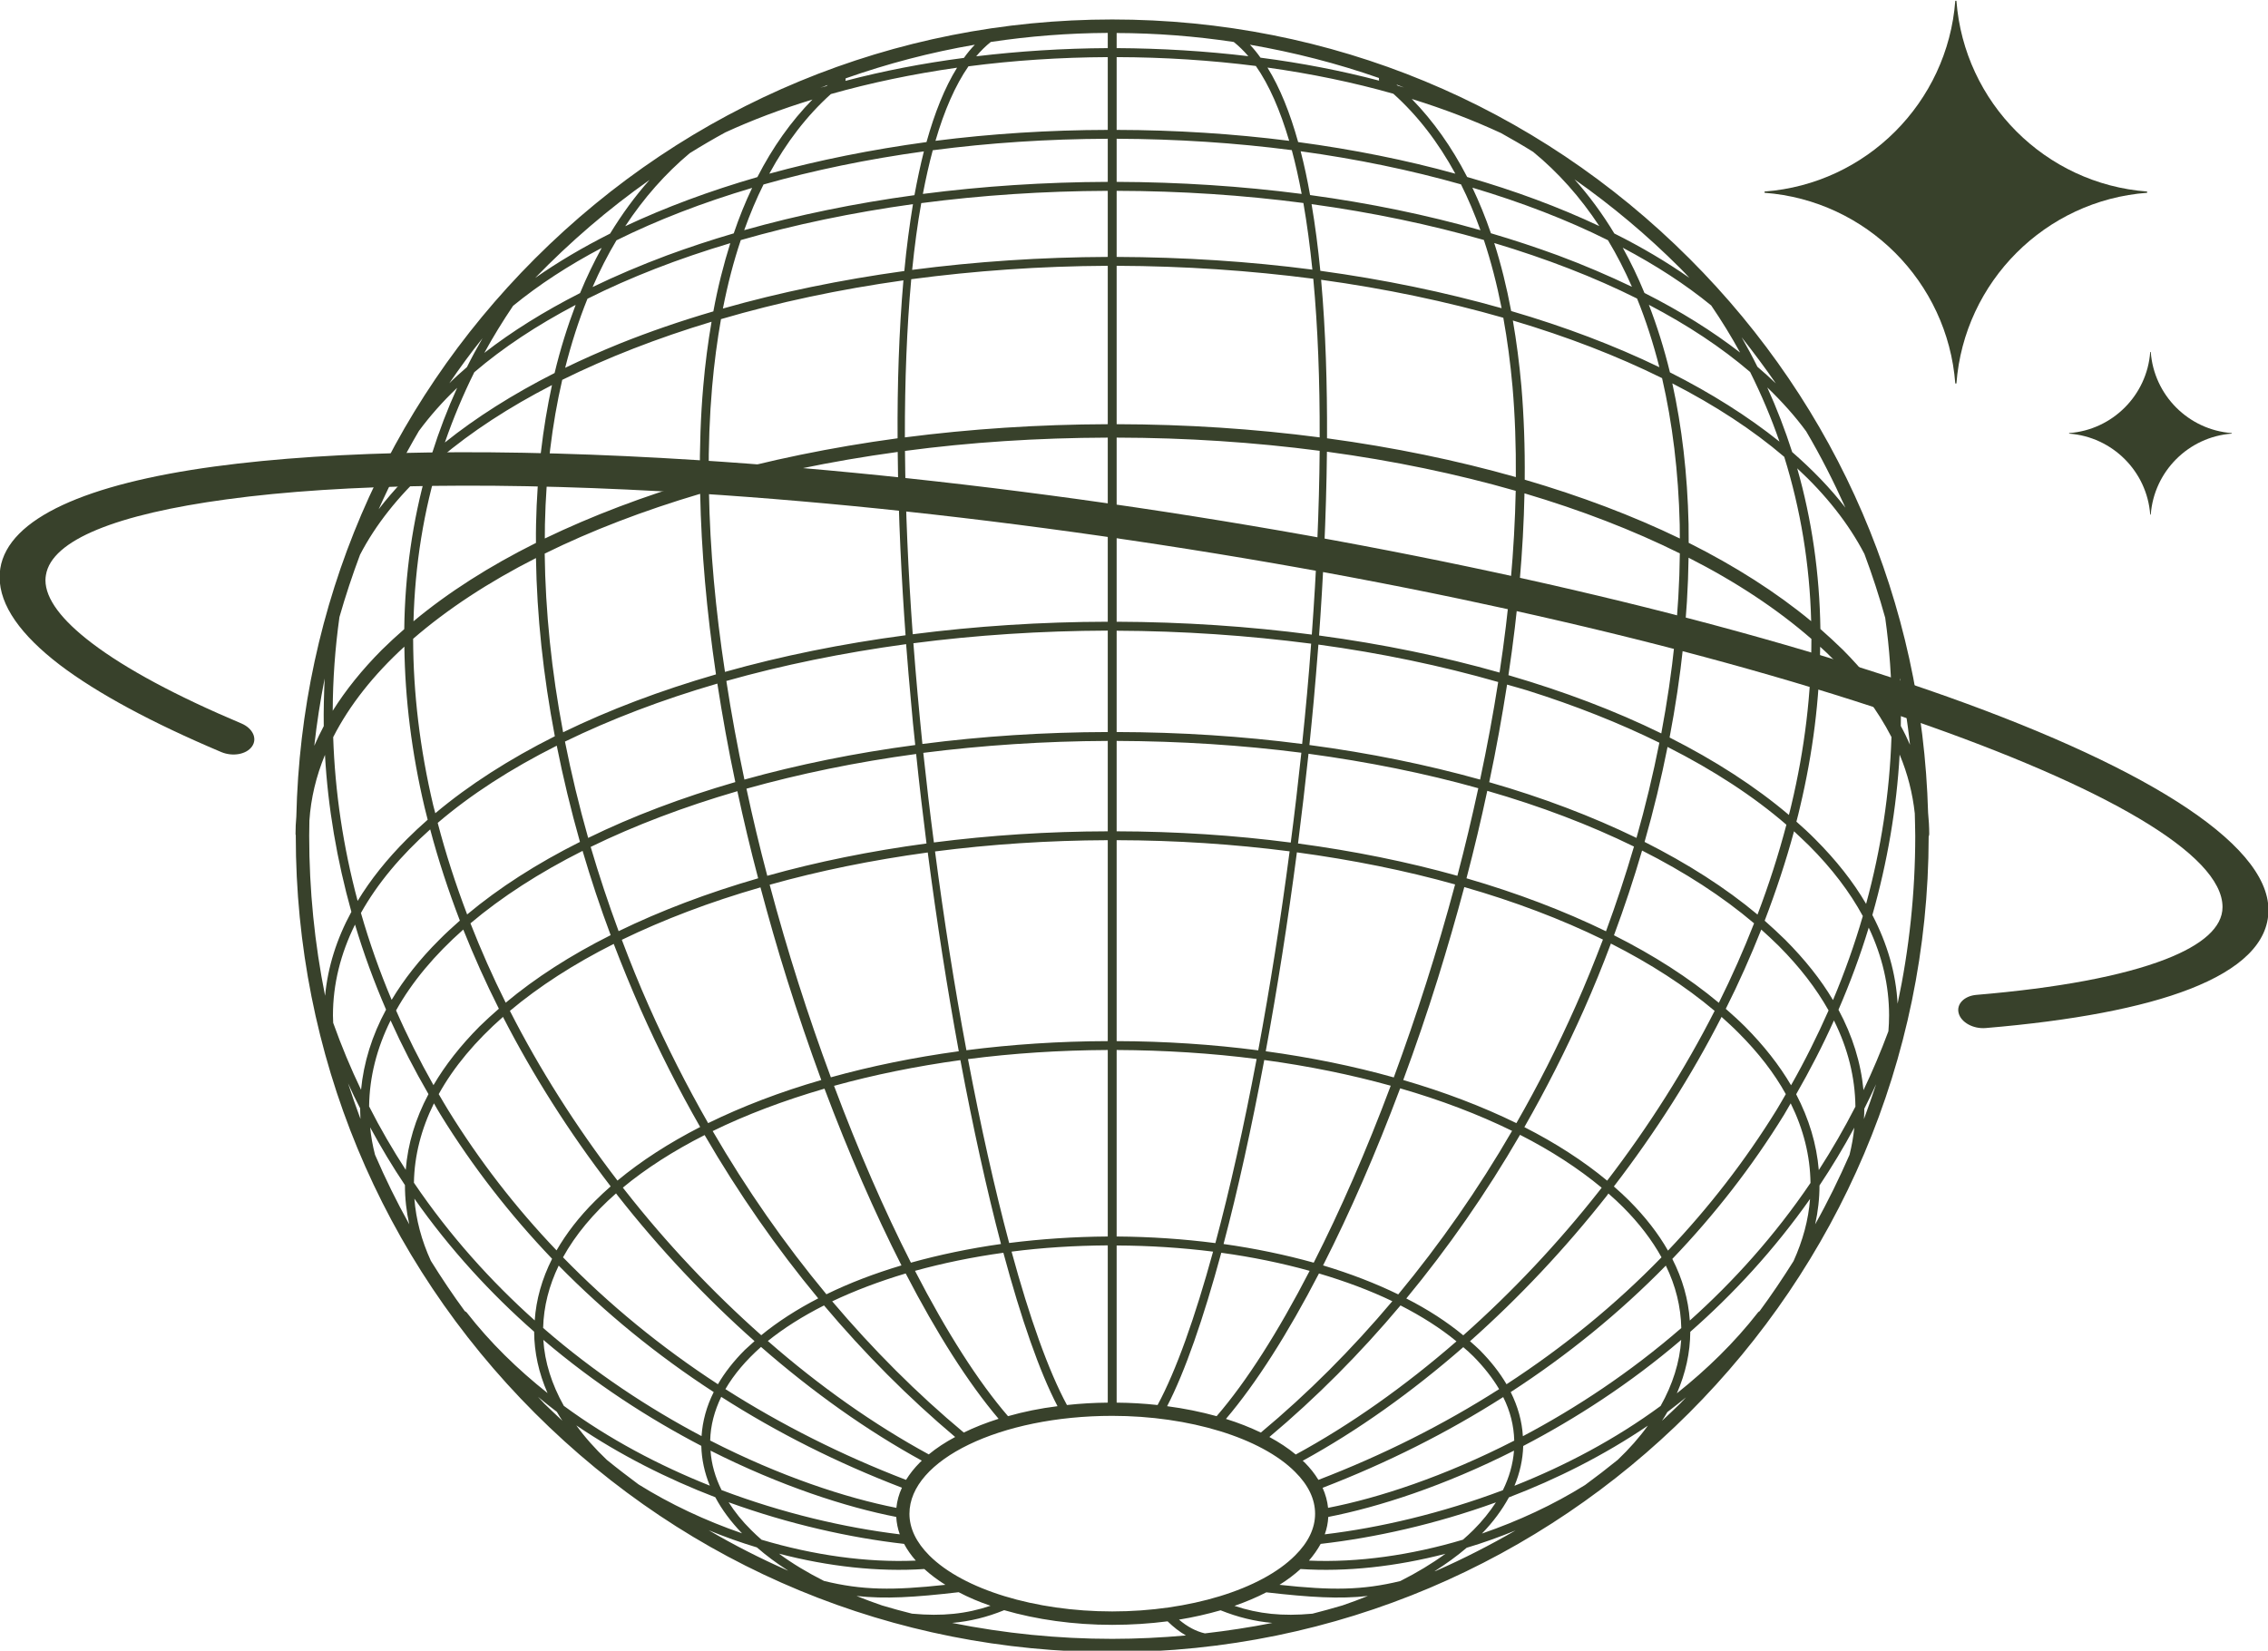 <?xml version="1.0" encoding="UTF-8" standalone="no"?><svg xmlns="http://www.w3.org/2000/svg" xmlns:xlink="http://www.w3.org/1999/xlink" fill="#000000" height="56.7" preserveAspectRatio="xMidYMid meet" version="1" viewBox="0.4 0.3 77.9 56.7" width="77.9" zoomAndPan="magnify"><g fill="#38412b" id="change1_1"><path d="M 11.551 23.605 C 11.527 24.148 11.512 24.695 11.52 25.242 C 11.402 25.465 11.293 25.691 11.195 25.918 C 11.281 25.137 11.402 24.363 11.551 23.605 Z M 22.711 6.48 C 22.215 7.035 21.766 7.652 21.355 8.324 C 20.422 8.793 19.562 9.301 18.781 9.848 C 19.98 8.609 21.297 7.477 22.711 6.48 Z M 58.426 9.844 C 57.645 9.297 56.781 8.785 55.848 8.32 C 55.438 7.641 54.98 7.02 54.48 6.461 C 55.762 7.363 56.977 8.379 58.105 9.508 C 58.215 9.613 58.32 9.73 58.426 9.844 Z M 65.688 25.238 C 65.699 24.684 65.684 24.137 65.656 23.59 C 65.805 24.348 65.918 25.109 66.004 25.883 C 65.91 25.668 65.805 25.449 65.688 25.238 Z M 65.578 34.777 C 65.52 33.734 65.227 32.719 64.711 31.73 C 65.227 29.914 65.543 28.066 65.648 26.219 C 65.926 26.883 66.094 27.559 66.168 28.242 C 66.172 28.496 66.184 28.754 66.184 29.012 C 66.184 30.973 65.977 32.902 65.578 34.777 Z M 57.484 49.105 C 57.551 49.008 57.609 48.906 57.668 48.805 C 57.887 48.641 58.098 48.469 58.312 48.297 C 58.242 48.367 58.176 48.445 58.105 48.516 C 57.902 48.719 57.691 48.91 57.484 49.105 Z M 18.879 48.281 C 19.094 48.457 19.309 48.633 19.527 48.797 C 19.586 48.898 19.648 49 19.715 49.102 C 19.508 48.906 19.301 48.715 19.098 48.516 C 19.023 48.438 18.953 48.359 18.879 48.281 Z M 14.289 22.512 C 14.312 24.309 14.539 26.152 14.984 28.035 C 15.02 28.176 15.055 28.316 15.09 28.457 C 14.84 28.676 14.602 28.898 14.375 29.125 C 13.688 29.812 13.121 30.523 12.684 31.246 C 12.188 29.391 11.906 27.508 11.844 25.621 C 12.402 24.527 13.227 23.484 14.289 22.512 Z M 12.766 19.355 C 13.301 18.324 14.078 17.348 15.066 16.441 C 14.57 18.191 14.309 20.023 14.285 21.91 C 14.016 22.145 13.758 22.383 13.516 22.621 C 12.836 23.305 12.277 24 11.828 24.715 C 11.832 23.637 11.91 22.562 12.059 21.496 C 12.266 20.77 12.504 20.055 12.766 19.355 Z M 16.973 11.918 C 16.785 12.242 16.605 12.574 16.438 12.91 C 16.227 13.094 16.023 13.273 15.832 13.465 C 16.195 12.934 16.574 12.414 16.973 11.918 Z M 20.324 10.367 C 19.086 10.996 17.984 11.684 17.035 12.422 C 17.336 11.871 17.668 11.332 18.023 10.805 C 18.906 10.082 19.93 9.414 21.066 8.816 C 20.797 9.309 20.547 9.824 20.324 10.367 Z M 26.234 6.754 C 26 7.242 25.789 7.766 25.602 8.316 C 24.812 8.547 24.047 8.801 23.305 9.074 C 22.398 9.414 21.551 9.773 20.754 10.16 C 21 9.594 21.273 9.059 21.574 8.555 C 22.977 7.859 24.543 7.254 26.234 6.754 Z M 24.09 5.562 C 24.492 5.312 24.898 5.074 25.312 4.848 C 26.238 4.422 27.242 4.043 28.305 3.719 C 27.57 4.469 26.941 5.355 26.414 6.383 C 24.781 6.855 23.254 7.422 21.875 8.07 C 22.512 7.102 23.254 6.262 24.09 5.562 Z M 28.785 3.258 C 28.715 3.273 28.645 3.293 28.574 3.316 C 28.66 3.281 28.746 3.25 28.832 3.219 C 28.816 3.23 28.801 3.242 28.785 3.258 Z M 33.508 2.289 C 32.094 2.473 30.73 2.738 29.438 3.078 C 29.445 3.051 29.449 3.02 29.445 2.992 C 30.875 2.488 32.355 2.098 33.883 1.836 C 33.75 1.973 33.625 2.125 33.508 2.289 Z M 47.77 3.07 C 46.477 2.73 45.113 2.465 43.695 2.281 C 43.582 2.121 43.461 1.973 43.332 1.836 C 44.844 2.098 46.328 2.477 47.766 2.98 C 47.758 3.012 47.758 3.039 47.77 3.07 Z M 48.406 3.242 C 48.395 3.23 48.379 3.219 48.363 3.203 C 48.449 3.238 48.539 3.27 48.625 3.305 C 48.555 3.285 48.48 3.262 48.406 3.242 Z M 56.453 10.152 C 55.656 9.77 54.809 9.406 53.906 9.07 C 53.16 8.797 52.395 8.543 51.609 8.312 C 51.422 7.762 51.207 7.242 50.973 6.746 C 52.664 7.25 54.23 7.852 55.629 8.551 C 55.934 9.055 56.207 9.59 56.453 10.152 Z M 59.176 10.793 C 59.535 11.32 59.867 11.859 60.168 12.41 C 59.219 11.676 58.121 10.988 56.883 10.363 C 56.66 9.82 56.41 9.301 56.137 8.809 C 57.273 9.41 58.293 10.07 59.176 10.793 Z M 60.762 12.898 C 60.594 12.555 60.41 12.219 60.219 11.883 C 60.629 12.402 61.023 12.93 61.395 13.469 C 61.191 13.277 60.98 13.082 60.762 12.898 Z M 63.699 22.621 C 63.453 22.379 63.195 22.145 62.926 21.906 C 62.898 20 62.633 18.152 62.129 16.387 C 63.117 17.301 63.895 18.285 64.438 19.328 C 64.707 20.047 64.945 20.777 65.152 21.52 C 65.301 22.578 65.375 23.641 65.379 24.711 C 64.934 23.996 64.375 23.301 63.699 22.621 Z M 62.746 29.125 C 62.543 28.918 62.324 28.719 62.102 28.523 C 62.145 28.359 62.188 28.195 62.223 28.035 C 62.672 26.152 62.898 24.309 62.918 22.516 C 63.074 22.656 63.227 22.801 63.371 22.949 C 64.234 23.809 64.898 24.703 65.367 25.617 C 65.305 27.535 65.012 29.457 64.496 31.348 C 64.051 30.586 63.465 29.844 62.746 29.125 Z M 63.359 34.652 C 62.938 33.941 62.387 33.254 61.719 32.582 C 61.492 32.359 61.258 32.145 61.012 31.926 C 61.402 30.906 61.742 29.883 62.02 28.855 C 62.191 29.016 62.363 29.176 62.531 29.34 C 63.316 30.125 63.934 30.938 64.383 31.766 C 64.102 32.738 63.758 33.703 63.359 34.652 Z M 65.262 35.723 C 65 36.426 64.715 37.098 64.406 37.746 C 64.316 36.805 64.031 35.883 63.547 34.984 C 63.949 34.055 64.297 33.117 64.586 32.164 C 65.051 33.145 65.285 34.152 65.285 35.18 C 65.285 35.359 65.277 35.543 65.262 35.723 Z M 64.434 38.383 C 64.574 38.109 64.707 37.828 64.84 37.543 C 64.707 37.945 64.57 38.34 64.422 38.738 C 64.43 38.617 64.434 38.504 64.434 38.383 Z M 52.418 51.336 C 52.605 50.891 52.703 50.438 52.719 49.969 C 54.512 49.035 56.375 47.836 58.145 46.324 C 58.094 47.094 57.852 47.855 57.438 48.594 C 55.883 49.738 54.164 50.645 52.418 51.336 Z M 49.742 54.25 C 49.719 54.258 49.695 54.27 49.672 54.273 C 50.074 54.016 50.445 53.75 50.777 53.465 C 51.344 53.297 51.906 53.094 52.453 52.871 C 51.574 53.379 50.672 53.84 49.742 54.25 Z M 26.398 53.453 C 26.719 53.734 27.078 54 27.469 54.25 C 27.461 54.25 27.453 54.246 27.445 54.242 C 26.523 53.836 25.617 53.375 24.742 52.863 C 25.281 53.086 25.836 53.285 26.398 53.453 Z M 19.062 46.324 C 20.832 47.832 22.695 49.031 24.488 49.965 C 24.5 50.43 24.598 50.887 24.781 51.332 C 23.039 50.637 21.32 49.734 19.766 48.59 C 19.352 47.852 19.109 47.09 19.062 46.324 Z M 12.77 38.371 C 12.77 38.492 12.777 38.609 12.781 38.734 C 12.629 38.328 12.488 37.922 12.355 37.512 C 12.488 37.805 12.625 38.094 12.77 38.371 Z M 16.195 31.922 C 15.949 32.141 15.711 32.355 15.488 32.582 C 14.816 33.25 14.273 33.941 13.852 34.645 C 13.438 33.664 13.086 32.668 12.797 31.66 C 13.363 30.648 14.168 29.688 15.176 28.789 C 15.453 29.836 15.797 30.883 16.195 31.922 Z M 19.523 25.914 C 19.742 27.012 20.008 28.117 20.32 29.219 C 18.848 29.957 17.543 30.793 16.445 31.711 C 16.047 30.664 15.707 29.613 15.434 28.566 C 16.57 27.594 17.945 26.707 19.523 25.914 Z M 19.359 13.527 C 19.039 15.004 18.848 16.598 18.812 18.305 C 18.805 18.52 18.809 18.734 18.809 18.949 C 17.211 19.746 15.793 20.648 14.602 21.641 C 14.652 19.703 14.953 17.832 15.508 16.047 C 16.59 15.129 17.887 14.285 19.359 13.527 Z M 19.449 13.113 C 18.016 13.84 16.75 14.641 15.68 15.5 C 15.965 14.676 16.301 13.871 16.691 13.086 C 17.676 12.242 18.848 11.469 20.172 10.773 C 19.891 11.512 19.645 12.293 19.449 13.113 Z M 24.902 10.996 C 23.781 11.324 22.703 11.695 21.688 12.102 C 21.035 12.367 20.41 12.645 19.812 12.934 C 20.023 12.102 20.277 11.305 20.578 10.562 C 22.047 9.824 23.699 9.184 25.484 8.652 C 25.254 9.383 25.055 10.164 24.902 10.996 Z M 31.758 7.312 C 31.637 8.047 31.535 8.816 31.461 9.609 C 29.285 9.91 27.191 10.34 25.23 10.898 C 25.395 10.059 25.598 9.277 25.844 8.547 C 27.688 8.016 29.672 7.602 31.758 7.312 Z M 32.133 5.5 C 32.012 5.977 31.906 6.477 31.809 7.004 C 29.773 7.281 27.809 7.684 25.961 8.207 C 26.16 7.652 26.379 7.129 26.625 6.637 C 28.348 6.148 30.199 5.766 32.133 5.5 Z M 38.449 4.762 C 36.422 4.766 34.434 4.895 32.531 5.137 C 32.832 4.102 33.211 3.23 33.664 2.578 C 35.215 2.375 36.816 2.27 38.449 2.262 Z M 44.68 5.137 C 42.773 4.895 40.785 4.766 38.754 4.762 L 38.754 2.262 C 40.395 2.266 41.996 2.371 43.535 2.566 C 43.996 3.223 44.371 4.094 44.68 5.137 Z M 45.398 7 C 45.305 6.477 45.199 5.973 45.074 5.496 C 47.012 5.762 48.859 6.145 50.582 6.633 C 50.828 7.125 51.051 7.652 51.25 8.207 C 49.398 7.68 47.438 7.277 45.398 7 Z M 51.977 10.887 C 50.031 10.336 47.941 9.902 45.75 9.602 C 45.672 8.809 45.574 8.043 45.449 7.312 C 47.539 7.598 49.523 8.016 51.367 8.543 C 51.609 9.273 51.812 10.051 51.977 10.887 Z M 57.395 12.914 C 55.859 12.172 54.152 11.523 52.305 10.984 C 52.148 10.152 51.957 9.379 51.723 8.648 C 53.512 9.184 55.16 9.82 56.629 10.555 C 56.93 11.297 57.184 12.086 57.395 12.914 Z M 57.758 13.09 C 57.559 12.273 57.316 11.5 57.035 10.77 C 58.359 11.461 59.527 12.234 60.512 13.078 C 60.898 13.852 61.238 14.652 61.52 15.469 C 60.441 14.605 59.176 13.805 57.758 13.09 Z M 58.402 18.945 C 58.402 18.734 58.402 18.52 58.398 18.305 C 58.359 16.578 58.168 14.961 57.84 13.469 C 59.309 14.223 60.605 15.07 61.684 15.992 C 62.246 17.797 62.559 19.684 62.609 21.637 C 61.414 20.648 60 19.746 58.402 18.945 Z M 56.887 29.219 C 57.199 28.129 57.461 27.039 57.676 25.957 C 59.258 26.758 60.629 27.652 61.758 28.629 C 61.488 29.656 61.156 30.691 60.766 31.715 C 59.664 30.793 58.359 29.961 56.887 29.219 Z M 59.438 34.746 C 58.414 33.891 57.203 33.113 55.836 32.426 C 56.195 31.461 56.516 30.492 56.801 29.516 C 58.27 30.258 59.562 31.094 60.648 32.016 C 60.289 32.934 59.887 33.844 59.438 34.746 Z M 61.918 37.578 C 61.516 36.891 60.988 36.219 60.336 35.562 C 60.129 35.355 59.902 35.152 59.676 34.953 C 60.129 34.055 60.531 33.145 60.895 32.23 C 61.102 32.418 61.309 32.605 61.5 32.797 C 62.215 33.516 62.781 34.25 63.207 35.008 C 62.824 35.875 62.398 36.734 61.918 37.578 Z M 46.016 52.094 C 45.992 51.863 45.93 51.633 45.828 51.406 C 48.047 50.551 50.121 49.508 52.031 48.289 C 52.273 48.773 52.398 49.273 52.41 49.785 C 50.012 51.016 47.746 51.758 46.016 52.094 Z M 45.902 53.004 C 45.973 52.812 46.012 52.609 46.023 52.406 C 47.746 52.07 50 51.344 52.402 50.129 C 52.367 50.59 52.238 51.047 52.02 51.488 C 49.914 52.281 47.797 52.777 45.902 53.004 Z M 44.348 54.738 C 44.617 54.57 44.859 54.387 45.07 54.195 C 46.648 54.301 48.359 54.109 50.047 53.672 C 49.586 54.008 49.062 54.324 48.496 54.609 C 47.191 54.926 46.141 54.934 44.348 54.738 Z M 34.891 55.609 C 35.996 55.93 37.27 56.113 38.602 56.113 C 39.262 56.113 39.898 56.07 40.504 55.992 C 40.707 56.191 40.918 56.355 41.133 56.477 C 40.297 56.551 39.453 56.594 38.602 56.594 C 36.734 56.594 34.895 56.406 33.102 56.047 C 33.727 55.992 34.305 55.848 34.891 55.609 Z M 32.148 54.195 C 32.359 54.387 32.602 54.57 32.871 54.738 C 31.066 54.934 30.016 54.926 28.703 54.605 C 28.137 54.32 27.617 54.008 27.156 53.668 C 28.848 54.109 30.566 54.301 32.148 54.195 Z M 31.184 52.406 C 31.195 52.605 31.234 52.809 31.305 53.004 C 29.41 52.773 27.289 52.281 25.184 51.484 C 24.965 51.043 24.836 50.59 24.805 50.129 C 27.203 51.34 29.457 52.07 31.184 52.406 Z M 25.172 48.281 C 27.086 49.508 29.16 50.551 31.379 51.402 C 31.273 51.629 31.211 51.859 31.188 52.094 C 29.457 51.754 27.195 51.012 24.793 49.781 C 24.805 49.266 24.938 48.766 25.172 48.281 Z M 15.117 37.883 C 14.668 38.727 14.406 39.594 14.336 40.484 C 13.887 39.789 13.465 39.07 13.078 38.305 C 13.09 37.289 13.344 36.301 13.816 35.352 C 14.203 36.211 14.637 37.055 15.117 37.883 Z M 17.535 34.949 C 17.301 35.152 17.078 35.355 16.867 35.562 C 16.219 36.215 15.691 36.887 15.289 37.574 C 14.812 36.73 14.383 35.875 14.004 35.008 C 14.551 34.027 15.332 33.098 16.312 32.23 C 16.676 33.141 17.082 34.051 17.535 34.949 Z M 21.375 32.422 C 20.004 33.109 18.793 33.887 17.77 34.742 C 17.32 33.844 16.918 32.93 16.559 32.016 C 17.633 31.109 18.93 30.273 20.41 29.527 C 20.695 30.496 21.016 31.465 21.375 32.422 Z M 25.727 27.477 C 25.938 28.465 26.176 29.465 26.441 30.469 C 24.699 30.973 23.094 31.582 21.648 32.285 C 21.293 31.324 20.973 30.359 20.688 29.391 C 22.195 28.656 23.891 28.012 25.727 27.477 Z M 25.039 23.781 C 25.211 24.891 25.414 26.02 25.656 27.164 C 23.824 27.695 22.125 28.336 20.602 29.082 C 20.289 27.977 20.023 26.871 19.805 25.773 C 21.375 25.008 23.133 24.336 25.039 23.781 Z M 24.449 17.262 C 24.488 19.215 24.672 21.297 24.992 23.465 C 23.09 24.016 21.328 24.68 19.742 25.453 C 19.344 23.359 19.133 21.297 19.109 19.316 C 20.707 18.527 22.5 17.84 24.449 17.262 Z M 24.555 13.57 C 24.465 14.59 24.43 15.664 24.438 16.777 C 22.516 17.34 20.727 18.02 19.113 18.797 C 19.113 18.637 19.113 18.473 19.117 18.312 C 19.156 16.535 19.359 14.871 19.711 13.348 C 21.254 12.586 22.973 11.914 24.84 11.352 C 24.719 12.059 24.621 12.793 24.555 13.57 Z M 31.23 15.355 C 28.949 15.664 26.773 16.113 24.742 16.688 C 24.734 15.629 24.773 14.594 24.859 13.594 C 24.93 12.777 25.035 11.996 25.164 11.262 C 27.121 10.688 29.227 10.238 31.43 9.93 C 31.277 11.68 31.219 13.539 31.23 15.355 Z M 38.449 9.43 L 38.449 14.871 C 36.059 14.879 33.723 15.035 31.48 15.324 C 31.477 13.387 31.547 11.555 31.699 9.891 C 33.871 9.602 36.133 9.441 38.449 9.43 Z M 38.449 6.855 L 38.449 9.125 C 36.172 9.133 33.914 9.285 31.73 9.57 C 31.812 8.766 31.914 7.992 32.043 7.277 C 34.094 7.008 36.242 6.863 38.449 6.855 Z M 38.449 6.547 C 36.277 6.555 34.152 6.695 32.098 6.961 C 32.199 6.434 32.312 5.93 32.438 5.461 C 34.371 5.207 36.387 5.074 38.449 5.066 Z M 38.754 6.547 L 38.754 5.066 C 40.82 5.074 42.836 5.207 44.77 5.457 C 44.898 5.926 45.008 6.43 45.109 6.961 C 43.055 6.695 40.926 6.555 38.754 6.547 Z M 38.754 9.125 L 38.754 6.855 C 40.965 6.859 43.113 7.004 45.168 7.273 C 45.293 7.992 45.395 8.758 45.477 9.562 C 43.324 9.281 41.066 9.133 38.754 9.125 Z M 45.727 15.324 C 43.488 15.031 41.148 14.875 38.754 14.871 L 38.754 9.43 C 41.082 9.438 43.344 9.594 45.508 9.875 C 45.664 11.543 45.734 13.383 45.727 15.324 Z M 52.352 13.594 C 52.438 14.594 52.473 15.629 52.465 16.688 C 50.438 16.113 48.262 15.664 45.98 15.355 C 45.988 13.531 45.934 11.668 45.777 9.91 C 47.988 10.215 50.086 10.656 52.035 11.215 C 52.172 11.969 52.277 12.762 52.352 13.594 Z M 52.77 16.777 C 52.781 15.664 52.742 14.59 52.656 13.57 C 52.586 12.781 52.488 12.031 52.363 11.309 C 54.23 11.863 55.949 12.527 57.488 13.289 C 57.844 14.832 58.051 16.512 58.094 18.312 C 58.098 18.473 58.094 18.637 58.098 18.797 C 56.484 18.016 54.695 17.34 52.77 16.777 Z M 52.211 23.492 C 52.539 21.309 52.723 19.215 52.762 17.246 C 54.699 17.82 56.492 18.512 58.098 19.309 C 58.078 21.301 57.859 23.383 57.461 25.492 C 55.879 24.715 54.113 24.047 52.211 23.492 Z M 51.551 27.168 C 51.793 26.031 51.992 24.914 52.164 23.816 C 52.395 23.883 52.629 23.945 52.859 24.016 C 54.508 24.535 56.023 25.137 57.395 25.812 C 57.18 26.898 56.918 27.992 56.609 29.082 C 55.082 28.34 53.387 27.695 51.551 27.168 Z M 50.77 30.469 C 51.035 29.461 51.273 28.457 51.484 27.465 C 53.316 27.992 55.008 28.637 56.523 29.379 C 56.238 30.352 55.918 31.324 55.562 32.289 C 54.117 31.586 52.508 30.973 50.77 30.469 Z M 54.523 34.852 C 53.906 36.242 53.227 37.586 52.484 38.879 C 51.312 38.305 50.008 37.809 48.598 37.398 C 49.016 36.27 49.414 35.105 49.785 33.918 C 50.113 32.859 50.418 31.809 50.695 30.77 C 52.422 31.266 54.02 31.871 55.457 32.574 C 55.164 33.34 54.859 34.102 54.523 34.852 Z M 55.602 40.855 C 54.789 40.18 53.832 39.562 52.758 39.016 C 53.5 37.719 54.184 36.371 54.805 34.977 C 55.137 34.227 55.445 33.473 55.73 32.711 C 57.086 33.398 58.285 34.172 59.293 35.023 C 58.273 37.027 57.035 38.984 55.602 40.855 Z M 56.363 41.547 C 56.195 41.379 56.016 41.215 55.832 41.055 C 57.266 39.188 58.508 37.234 59.531 35.23 C 59.734 35.414 59.934 35.594 60.117 35.781 C 60.801 36.465 61.34 37.164 61.738 37.883 C 61.633 38.066 61.527 38.25 61.418 38.43 C 60.344 40.168 59.094 41.781 57.691 43.258 C 57.355 42.668 56.914 42.102 56.363 41.547 Z M 51.223 46.672 C 51.117 46.57 51.004 46.469 50.891 46.371 C 52.566 44.883 54.152 43.199 55.586 41.379 C 55.605 41.352 55.625 41.32 55.645 41.297 C 55.82 41.449 55.988 41.605 56.145 41.762 C 56.703 42.32 57.141 42.898 57.469 43.488 C 55.887 45.117 54.102 46.574 52.145 47.848 C 51.91 47.445 51.602 47.055 51.223 46.672 Z M 45.211 50.535 C 45.188 50.512 45.168 50.496 45.145 50.477 C 47.023 49.449 48.887 48.121 50.66 46.574 C 50.781 46.676 50.898 46.781 51.008 46.891 C 51.371 47.258 51.664 47.633 51.891 48.016 C 49.977 49.238 47.902 50.281 45.684 51.133 C 45.559 50.926 45.402 50.727 45.211 50.535 Z M 26.539 46.566 C 28.316 48.117 30.184 49.445 32.062 50.473 C 32.039 50.496 32.016 50.512 31.996 50.535 C 31.805 50.727 31.648 50.926 31.52 51.133 C 29.301 50.281 27.23 49.234 25.316 48.016 C 25.613 47.504 26.027 47.02 26.539 46.566 Z M 21.559 41.293 C 21.582 41.32 21.602 41.352 21.625 41.379 C 23.055 43.199 24.641 44.883 26.316 46.367 C 26.203 46.469 26.09 46.57 25.98 46.672 C 25.602 47.051 25.293 47.445 25.059 47.848 C 23.105 46.574 21.32 45.113 19.738 43.488 C 20.164 42.715 20.781 41.977 21.559 41.293 Z M 21.375 41.051 C 21.191 41.211 21.012 41.379 20.844 41.547 C 20.289 42.098 19.852 42.668 19.516 43.25 C 18.109 41.777 16.863 40.168 15.793 38.43 C 15.68 38.25 15.578 38.066 15.469 37.883 C 15.988 36.945 16.734 36.059 17.676 35.23 C 18.703 37.23 19.941 39.184 21.375 41.051 Z M 22.406 34.977 C 23.023 36.367 23.707 37.715 24.449 39.012 C 23.375 39.562 22.418 40.18 21.609 40.852 C 20.176 38.984 18.934 37.027 17.914 35.023 C 18.914 34.184 20.113 33.41 21.48 32.723 C 21.77 33.48 22.078 34.23 22.406 34.977 Z M 27.426 33.918 C 27.797 35.105 28.195 36.27 28.609 37.398 C 27.199 37.805 25.895 38.305 24.723 38.879 C 23.984 37.586 23.301 36.242 22.684 34.852 C 22.352 34.105 22.047 33.348 21.758 32.582 C 23.184 31.891 24.781 31.281 26.52 30.781 C 26.797 31.816 27.094 32.867 27.426 33.918 Z M 32.266 29.582 C 32.574 31.945 32.934 34.25 33.332 36.41 C 31.789 36.621 30.316 36.922 28.938 37.305 C 28.16 35.211 27.445 32.98 26.836 30.691 C 28.527 30.215 30.348 29.844 32.266 29.582 Z M 31.867 26.199 C 31.973 27.227 32.094 28.258 32.223 29.273 C 30.305 29.531 28.469 29.902 26.754 30.383 C 26.492 29.395 26.254 28.395 26.039 27.391 C 27.852 26.883 29.809 26.477 31.867 26.199 Z M 31.523 22.426 C 31.578 23.141 31.633 23.797 31.688 24.375 C 31.73 24.879 31.781 25.387 31.836 25.891 C 29.773 26.164 27.805 26.566 25.969 27.078 C 25.73 25.949 25.52 24.82 25.348 23.691 C 27.27 23.148 29.344 22.723 31.523 22.426 Z M 31.504 22.121 C 29.324 22.41 27.242 22.832 25.301 23.379 C 24.98 21.27 24.785 19.18 24.75 17.172 C 26.762 16.594 28.938 16.137 31.234 15.824 C 31.254 18.094 31.371 20.289 31.504 22.121 Z M 38.449 21.656 C 36.152 21.66 33.906 21.809 31.75 22.086 C 31.594 19.926 31.5 17.805 31.484 15.789 C 33.707 15.492 36.043 15.34 38.449 15.332 Z M 45.457 22.098 C 43.305 21.816 41.055 21.664 38.754 21.656 L 38.754 15.332 C 41.148 15.336 43.488 15.492 45.727 15.785 C 45.711 17.805 45.617 19.93 45.457 22.098 Z M 45.707 22.129 C 45.84 20.293 45.953 18.098 45.977 15.816 C 48.258 16.125 50.434 16.578 52.461 17.16 C 52.422 19.176 52.227 21.281 51.906 23.402 C 49.969 22.852 47.887 22.422 45.707 22.129 Z M 45.375 25.891 C 45.426 25.387 45.477 24.879 45.523 24.375 C 45.574 23.801 45.629 23.152 45.684 22.441 C 47.836 22.734 49.91 23.168 51.859 23.727 C 51.684 24.844 51.477 25.961 51.238 27.078 C 49.402 26.566 47.434 26.164 45.375 25.891 Z M 44.984 29.273 C 45.113 28.254 45.234 27.227 45.344 26.191 C 47.391 26.469 49.352 26.863 51.176 27.375 C 50.957 28.387 50.719 29.391 50.457 30.383 C 48.738 29.902 46.906 29.531 44.984 29.273 Z M 43.875 36.41 C 44.273 34.246 44.637 31.941 44.945 29.578 C 46.852 29.836 48.676 30.203 50.379 30.68 C 49.766 32.973 49.047 35.211 48.273 37.309 C 46.895 36.922 45.418 36.621 43.875 36.41 Z M 45.523 43.672 C 44.551 43.402 43.512 43.184 42.426 43.031 C 42.918 41.172 43.391 39.027 43.824 36.711 C 45.348 36.918 46.805 37.215 48.168 37.594 C 47.336 39.82 46.434 41.879 45.523 43.672 Z M 48.426 44.762 C 47.641 44.379 46.777 44.047 45.844 43.766 C 46.766 41.953 47.664 39.895 48.492 37.684 C 49.887 38.086 51.18 38.578 52.336 39.145 C 51.172 41.152 49.859 43.031 48.426 44.762 Z M 48.703 44.902 C 50.133 43.172 51.445 41.289 52.609 39.281 C 53.672 39.82 54.613 40.434 55.414 41.098 C 55.391 41.129 55.367 41.156 55.344 41.188 C 53.914 43.008 52.328 44.688 50.66 46.168 C 50.098 45.703 49.441 45.277 48.703 44.902 Z M 45.703 44.043 C 46.613 44.312 47.461 44.629 48.223 44.996 C 46.828 46.652 45.316 48.168 43.707 49.508 C 43.34 49.332 42.938 49.172 42.508 49.039 C 43.551 47.812 44.641 46.094 45.703 44.043 Z M 42.348 43.332 C 43.41 43.477 44.43 43.688 45.383 43.953 C 44.301 46.051 43.207 47.766 42.188 48.945 C 41.652 48.797 41.082 48.68 40.488 48.602 C 41.102 47.418 41.734 45.594 42.348 43.332 Z M 38.754 43.082 C 39.891 43.086 41 43.16 42.066 43.293 C 41.445 45.559 40.797 47.383 40.16 48.562 C 39.707 48.512 39.234 48.484 38.754 48.48 Z M 37.047 48.562 C 36.41 47.383 35.762 45.559 35.145 43.293 C 36.199 43.156 37.309 43.086 38.449 43.078 L 38.449 48.48 C 37.973 48.484 37.5 48.512 37.047 48.562 Z M 35.023 48.945 C 34.004 47.766 32.91 46.051 31.828 43.953 C 32.777 43.691 33.793 43.48 34.863 43.332 C 35.473 45.598 36.105 47.418 36.723 48.602 C 36.125 48.676 35.555 48.793 35.023 48.945 Z M 33.504 49.508 C 31.895 48.168 30.383 46.652 28.984 45 C 29.75 44.637 30.594 44.316 31.508 44.043 C 32.57 46.094 33.66 47.812 34.699 49.035 C 34.27 49.172 33.867 49.328 33.504 49.508 Z M 28.504 44.898 C 27.77 45.277 27.109 45.703 26.547 46.164 C 24.879 44.684 23.293 43.008 21.867 41.188 C 21.84 41.156 21.816 41.125 21.793 41.094 C 22.586 40.438 23.531 39.832 24.602 39.289 C 25.766 41.293 27.074 43.172 28.504 44.898 Z M 31.363 43.766 C 30.434 44.043 29.566 44.375 28.785 44.758 C 27.352 43.031 26.043 41.156 24.879 39.152 C 26.027 38.59 27.32 38.102 28.719 37.695 C 29.547 39.898 30.445 41.957 31.363 43.766 Z M 34.781 43.031 C 33.695 43.184 32.66 43.402 31.688 43.672 C 30.777 41.879 29.879 39.82 29.047 37.598 C 30.402 37.223 31.855 36.926 33.387 36.715 C 33.82 39.027 34.293 41.172 34.781 43.031 Z M 38.449 36.367 L 38.449 42.773 C 37.285 42.781 36.152 42.859 35.062 42.996 C 34.566 41.137 34.086 38.992 33.648 36.68 C 35.184 36.48 36.793 36.375 38.449 36.367 Z M 38.449 29.16 L 38.449 36.062 C 36.781 36.066 35.152 36.176 33.594 36.375 C 33.188 34.211 32.824 31.902 32.516 29.547 C 34.414 29.301 36.402 29.168 38.449 29.16 Z M 38.449 25.75 L 38.449 28.855 C 36.398 28.859 34.398 28.992 32.477 29.238 C 32.344 28.223 32.223 27.195 32.113 26.16 C 34.141 25.902 36.262 25.758 38.449 25.75 Z M 38.449 25.445 C 36.266 25.449 34.129 25.59 32.082 25.855 C 31.965 24.699 31.859 23.539 31.773 22.395 C 33.906 22.117 36.145 21.969 38.449 21.961 Z M 38.754 25.445 L 38.754 21.965 C 41.027 21.973 43.27 22.129 45.434 22.41 C 45.352 23.551 45.246 24.703 45.125 25.855 C 43.078 25.59 40.941 25.449 38.754 25.445 Z M 38.754 28.855 L 38.754 25.75 C 40.934 25.758 43.059 25.895 45.098 26.156 C 44.988 27.191 44.867 28.223 44.734 29.242 C 42.812 28.992 40.809 28.859 38.754 28.855 Z M 38.754 36.062 L 38.754 29.16 C 40.793 29.164 42.785 29.297 44.695 29.543 C 44.387 31.902 44.02 34.211 43.617 36.379 C 42.055 36.176 40.422 36.066 38.754 36.062 Z M 38.754 36.367 C 40.406 36.375 42.016 36.477 43.562 36.676 C 43.125 38.992 42.645 41.137 42.145 43 C 41.055 42.859 39.918 42.781 38.754 42.773 Z M 32.301 50.258 C 30.426 49.238 28.551 47.918 26.773 46.363 C 27.32 45.922 27.969 45.512 28.703 45.141 C 30.098 46.797 31.605 48.309 33.207 49.66 C 32.871 49.84 32.566 50.039 32.301 50.258 Z M 44 49.66 C 45.605 48.312 47.113 46.797 48.504 45.141 C 49.23 45.512 49.875 45.922 50.426 46.375 C 48.648 47.922 46.781 49.242 44.906 50.262 C 44.641 50.043 44.34 49.844 44 49.66 Z M 41.785 56.406 C 41.477 56.336 41.18 56.176 40.895 55.934 C 41.398 55.852 41.875 55.742 42.324 55.613 C 42.91 55.848 43.484 55.992 44.102 56.047 C 43.34 56.199 42.562 56.316 41.785 56.406 Z M 44.883 53.73 C 43.719 54.898 41.25 55.652 38.602 55.652 C 35.953 55.652 33.488 54.898 32.32 53.73 C 31.867 53.277 31.637 52.793 31.637 52.297 C 31.637 50.441 34.762 48.934 38.602 48.934 C 41.25 48.934 43.719 49.691 44.883 50.859 C 45.34 51.312 45.57 51.797 45.57 52.297 C 45.57 52.793 45.34 53.277 44.883 53.73 Z M 14.617 40.926 C 14.633 39.988 14.871 39.078 15.305 38.199 C 15.379 38.332 15.453 38.461 15.535 38.594 C 16.633 40.375 17.918 42.027 19.363 43.539 C 19.016 44.227 18.816 44.934 18.766 45.656 C 17.27 44.316 15.852 42.75 14.617 40.926 Z M 19.055 45.914 C 19.074 45.176 19.258 44.461 19.59 43.773 C 21.18 45.391 22.961 46.848 24.914 48.117 C 24.668 48.609 24.531 49.113 24.496 49.629 C 22.691 48.676 20.824 47.453 19.055 45.914 Z M 26.199 52.855 C 25.887 52.547 25.633 52.227 25.426 51.902 C 27.508 52.656 29.594 53.121 31.453 53.332 C 31.559 53.531 31.691 53.719 31.855 53.906 C 30.168 53.98 28.332 53.719 26.555 53.188 C 26.434 53.078 26.309 52.969 26.199 52.855 Z M 30.691 55.445 C 30.395 55.344 30.102 55.234 29.82 55.121 C 30.801 55.23 31.812 55.168 33.328 54.992 C 33.664 55.168 34.027 55.324 34.422 55.457 C 33.59 55.738 32.758 55.824 31.742 55.73 C 31.738 55.73 31.73 55.73 31.73 55.73 C 31.383 55.645 31.035 55.547 30.691 55.445 Z M 46.512 55.445 C 46.168 55.547 45.824 55.641 45.477 55.73 C 45.473 55.73 45.473 55.73 45.469 55.73 C 44.453 55.824 43.629 55.738 42.801 55.461 C 43.195 55.324 43.562 55.168 43.895 54.996 C 45.398 55.168 46.406 55.23 47.383 55.121 C 47.102 55.234 46.809 55.344 46.512 55.445 Z M 50.648 53.188 C 48.871 53.719 47.039 53.98 45.359 53.906 C 45.52 53.719 45.652 53.531 45.762 53.332 C 47.613 53.121 49.699 52.66 51.781 51.906 C 51.57 52.227 51.316 52.547 51.008 52.855 C 50.895 52.969 50.77 53.078 50.648 53.188 Z M 52.707 49.633 C 52.676 49.113 52.535 48.613 52.289 48.117 C 54.246 46.848 56.027 45.395 57.617 43.773 C 57.957 44.469 58.133 45.188 58.148 45.918 C 56.379 47.453 54.512 48.68 52.707 49.633 Z M 58.441 45.66 C 58.391 44.938 58.191 44.23 57.84 43.543 C 59.293 42.027 60.578 40.375 61.676 38.594 C 61.754 38.461 61.828 38.332 61.906 38.199 C 62.344 39.086 62.574 40 62.586 40.934 C 61.352 42.754 59.938 44.32 58.441 45.66 Z M 62.871 40.492 C 62.797 39.602 62.535 38.734 62.094 37.887 C 62.57 37.055 63.008 36.211 63.391 35.352 C 63.871 36.316 64.117 37.301 64.129 38.312 C 63.738 39.074 63.316 39.801 62.871 40.492 Z M 61.844 28.293 C 60.688 27.312 59.305 26.422 57.746 25.633 C 58.148 23.531 58.371 21.453 58.398 19.457 C 60.02 20.281 61.438 21.219 62.617 22.246 C 62.617 24.102 62.391 26.012 61.926 27.965 C 61.902 28.074 61.871 28.184 61.844 28.293 Z M 48.258 3.52 C 49.09 4.266 49.797 5.184 50.387 6.266 C 48.691 5.797 46.879 5.434 44.988 5.18 C 44.711 4.184 44.363 3.312 43.934 2.621 C 45.445 2.832 46.895 3.133 48.258 3.52 Z M 28.938 3.531 C 30.301 3.145 31.758 2.84 33.273 2.625 C 32.844 3.316 32.5 4.188 32.223 5.18 C 30.332 5.438 28.52 5.801 26.824 6.266 C 27.406 5.195 28.109 4.277 28.938 3.531 Z M 15.281 27.965 C 14.82 26.012 14.594 24.098 14.59 22.242 C 15.758 21.23 17.176 20.297 18.809 19.469 C 18.84 21.449 19.059 23.504 19.457 25.59 C 17.895 26.375 16.512 27.258 15.352 28.234 C 15.328 28.145 15.305 28.055 15.281 27.965 Z M 11.836 35.18 C 11.836 34.105 12.098 33.059 12.594 32.059 C 12.887 33.043 13.246 34.02 13.66 34.98 C 13.176 35.875 12.891 36.797 12.801 37.734 C 12.449 37 12.129 36.234 11.844 35.434 C 11.84 35.352 11.836 35.266 11.836 35.18 Z M 13.281 39.965 C 13.199 39.652 13.145 39.34 13.113 39.023 C 13.488 39.715 13.887 40.379 14.309 41.008 C 14.309 41.012 14.309 41.016 14.309 41.02 C 14.309 41.469 14.359 41.914 14.457 42.355 C 14.023 41.578 13.633 40.781 13.281 39.965 Z M 16.43 45.383 C 16.41 45.363 16.391 45.348 16.367 45.34 C 15.953 44.777 15.566 44.199 15.199 43.609 C 14.879 42.91 14.688 42.195 14.633 41.473 C 15.867 43.23 17.27 44.746 18.746 46.043 C 18.75 46.758 18.906 47.465 19.207 48.152 C 18.184 47.34 17.238 46.422 16.43 45.383 Z M 21.242 50.445 C 20.84 50.062 20.488 49.668 20.195 49.262 C 21.699 50.281 23.324 51.098 24.969 51.73 C 25.195 52.156 25.5 52.566 25.887 52.969 C 24.629 52.535 23.422 51.969 22.332 51.289 C 21.965 51.016 21.602 50.738 21.242 50.445 Z M 55.965 50.445 C 55.598 50.742 55.223 51.031 54.844 51.309 C 53.758 51.988 52.551 52.547 51.301 52.977 C 51.684 52.582 51.992 52.164 52.227 51.734 C 53.871 51.105 55.496 50.289 57 49.27 C 56.711 49.672 56.363 50.066 55.965 50.445 Z M 60.836 45.34 C 60.816 45.348 60.797 45.363 60.781 45.383 C 59.969 46.426 59.02 47.344 57.996 48.16 C 58.297 47.469 58.453 46.762 58.457 46.047 C 59.934 44.75 61.336 43.234 62.57 41.484 C 62.516 42.207 62.32 42.918 62.004 43.617 C 61.637 44.203 61.25 44.777 60.836 45.34 Z M 62.746 42.355 C 62.844 41.918 62.895 41.469 62.895 41.02 C 63.316 40.387 63.715 39.73 64.09 39.035 C 64.059 39.348 64.004 39.656 63.926 39.969 C 63.57 40.781 63.18 41.582 62.746 42.355 Z M 63.785 17.738 C 63.273 17.074 62.656 16.438 61.957 15.828 C 61.715 15.074 61.43 14.332 61.102 13.609 C 61.605 14.094 62.055 14.594 62.438 15.117 C 62.938 15.965 63.383 16.844 63.785 17.738 Z M 55.332 8.066 C 53.949 7.414 52.426 6.848 50.793 6.379 C 50.262 5.348 49.629 4.457 48.891 3.699 C 49.977 4.035 51.004 4.43 51.957 4.871 C 52.328 5.078 52.695 5.289 53.059 5.516 C 53.918 6.219 54.68 7.074 55.332 8.066 Z M 42.777 1.742 C 42.953 1.883 43.117 2.043 43.277 2.23 C 41.812 2.055 40.301 1.961 38.754 1.953 L 38.754 1.434 C 40.113 1.438 41.457 1.543 42.777 1.742 Z M 38.449 1.43 L 38.449 1.953 C 36.91 1.961 35.395 2.059 33.93 2.234 C 34.086 2.047 34.254 1.883 34.43 1.742 C 35.742 1.543 37.086 1.438 38.449 1.43 Z M 14.789 15.102 C 15.168 14.59 15.605 14.094 16.102 13.621 C 15.77 14.352 15.484 15.102 15.242 15.867 C 14.531 16.48 13.918 17.129 13.406 17.793 C 13.82 16.867 14.281 15.969 14.789 15.102 Z M 11.027 28.488 C 11.078 27.719 11.258 26.965 11.562 26.23 C 11.664 28.039 11.973 29.844 12.469 31.621 C 11.961 32.555 11.66 33.516 11.566 34.504 C 11.207 32.715 11.02 30.875 11.02 29.012 C 11.02 28.836 11.023 28.66 11.027 28.488 Z M 10.551 28.945 C 10.551 28.965 10.555 28.98 10.562 29 C 10.562 29.004 10.559 29.008 10.559 29.012 C 10.559 36.5 13.477 43.543 18.773 48.84 C 24.07 54.137 31.109 57.051 38.602 57.051 C 54.055 57.051 66.629 44.484 66.645 29.035 C 66.656 29.008 66.664 28.977 66.664 28.945 C 66.664 28.699 66.648 28.457 66.625 28.215 C 66.426 21.023 63.539 14.289 58.43 9.184 C 53.133 3.887 46.094 0.969 38.602 0.969 C 31.113 0.969 24.07 3.887 18.773 9.184 C 13.633 14.324 10.742 21.105 10.578 28.352 C 10.559 28.551 10.551 28.746 10.551 28.945"/><path d="M 68.289 34.473 C 67.863 34.508 67.59 34.793 67.676 35.105 C 67.762 35.422 68.176 35.648 68.602 35.613 C 71.578 35.363 73.969 34.914 75.613 34.273 C 77.359 33.594 78.316 32.688 78.316 31.559 C 78.316 29.215 73.848 26.496 66.629 24 C 59.66 21.59 50.047 19.309 39.441 17.734 C 34.082 16.941 28.988 16.402 24.359 16.105 C 17.656 15.676 11.914 15.762 7.77 16.324 C 3.371 16.922 0.688 18.098 0.41 19.824 C 0.395 19.926 0.387 20.027 0.387 20.125 C 0.387 21.098 1.113 22.113 2.457 23.141 C 3.75 24.121 5.633 25.133 8 26.133 C 8.391 26.297 8.863 26.215 9.055 25.941 C 9.246 25.672 9.086 25.32 8.695 25.152 C 6.473 24.215 4.719 23.277 3.551 22.387 C 2.52 21.602 1.961 20.871 1.961 20.227 C 1.961 20.164 1.969 20.105 1.977 20.055 C 2.172 18.84 4.434 17.961 8.18 17.453 C 12.18 16.906 17.781 16.832 24.359 17.25 C 28.938 17.543 33.977 18.078 39.262 18.863 C 49.738 20.414 59.215 22.66 66.062 25.027 C 72.656 27.309 76.738 29.633 76.738 31.457 C 76.738 32.156 76.047 32.758 74.781 33.25 C 73.293 33.828 71.078 34.238 68.289 34.473"/><path d="M 67.559 0.328 L 67.598 0.328 C 67.863 3.824 70.652 6.617 74.148 6.879 L 74.148 6.922 C 70.652 7.184 67.863 9.977 67.598 13.473 L 67.559 13.473 C 67.293 9.977 64.504 7.184 61.008 6.922 L 61.008 6.879 C 64.504 6.617 67.293 3.824 67.559 0.328" fill-rule="evenodd"/><path d="M 74.254 12.391 L 74.273 12.391 C 74.383 13.879 75.57 15.066 77.055 15.176 L 77.055 15.195 C 75.57 15.305 74.383 16.492 74.273 17.977 L 74.254 17.977 C 74.145 16.492 72.957 15.305 71.469 15.195 L 71.469 15.176 C 72.957 15.066 74.145 13.879 74.254 12.391" fill-rule="evenodd"/></g></svg>